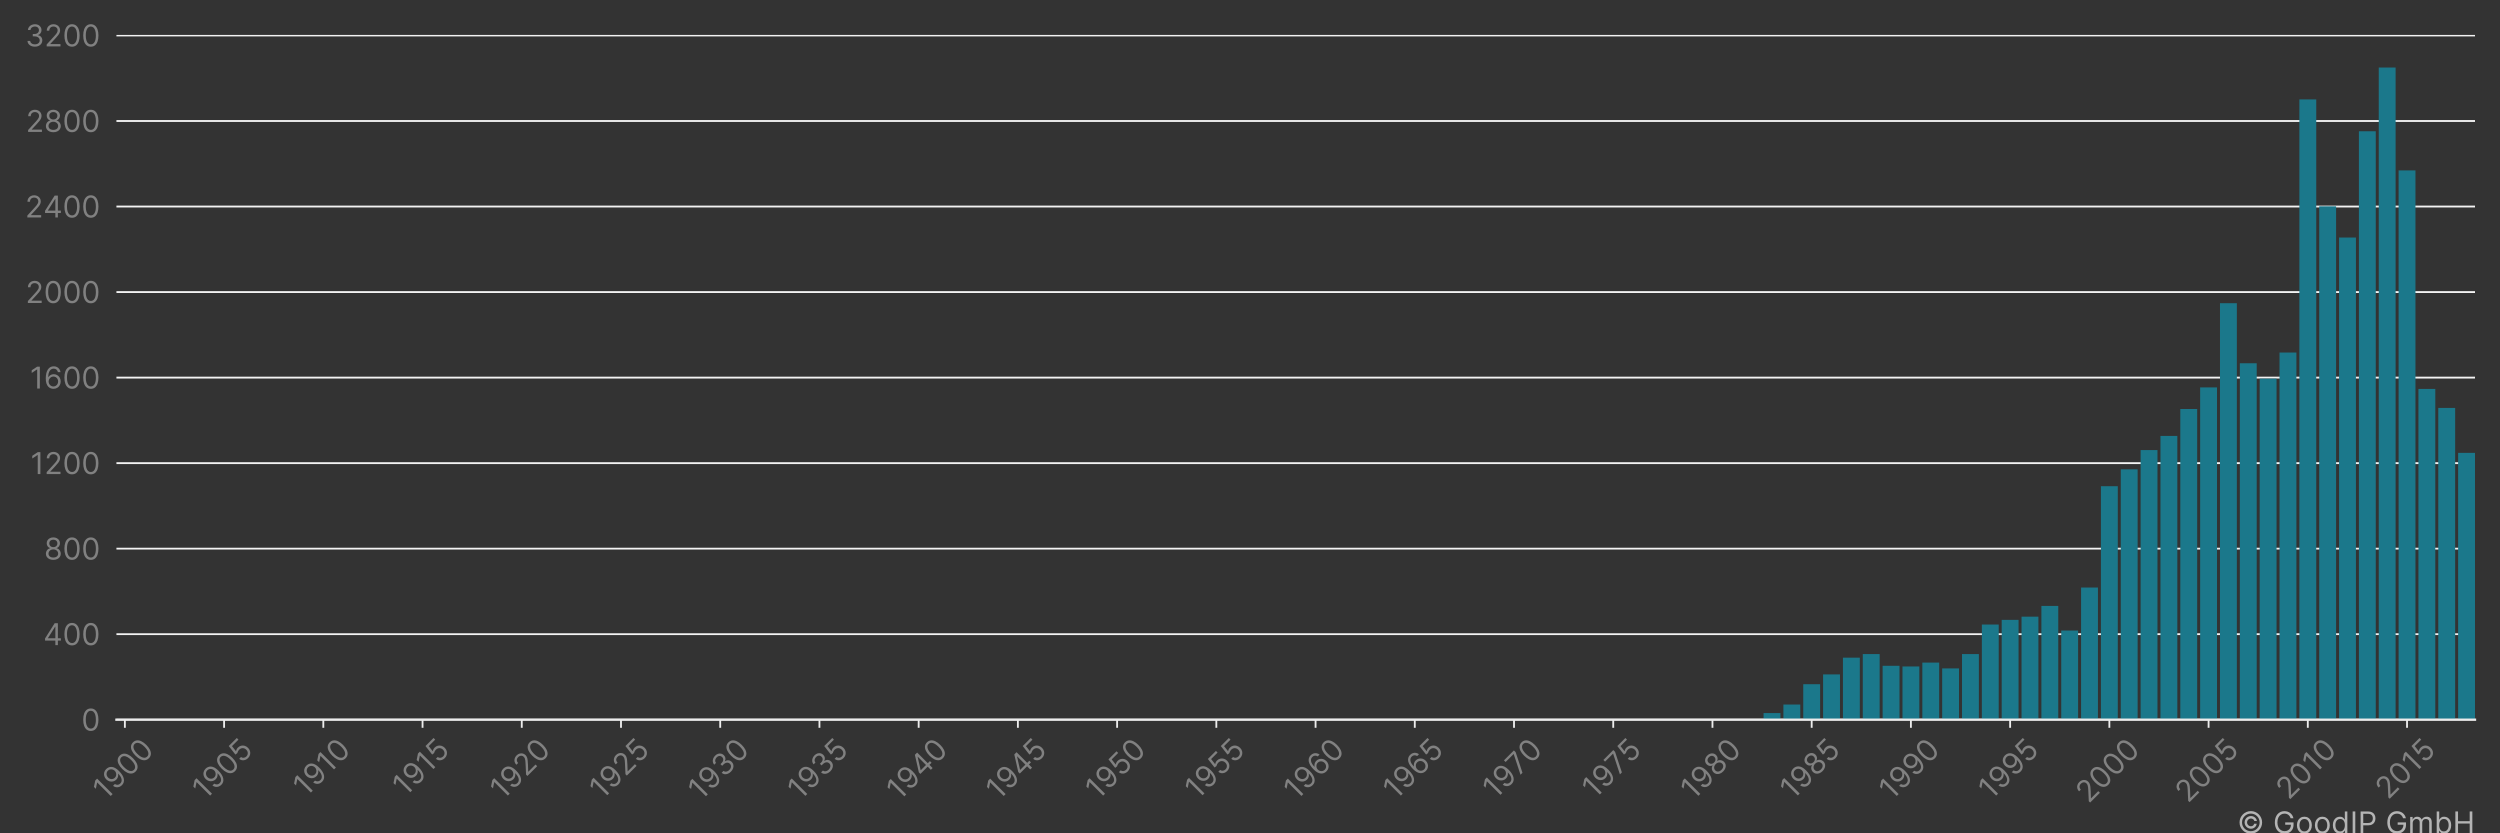 <?xml version="1.0" encoding="utf-8" standalone="no"?>
<!DOCTYPE svg PUBLIC "-//W3C//DTD SVG 1.1//EN"
  "http://www.w3.org/Graphics/SVG/1.1/DTD/svg11.dtd">
<!-- Created with matplotlib (https://matplotlib.org/) -->
<svg height="360pt" version="1.1" viewBox="0 0 1080 360" width="1080pt" xmlns="http://www.w3.org/2000/svg" xmlns:xlink="http://www.w3.org/1999/xlink">
 <rect x="0" y="0" width="1080" height="360" fill="#333333" stroke="none"/>
 <title>SEMICONDUCTOR ENERGY LAB patent filings</title>
 <defs>
  <style type="text/css">*{stroke-linecap:butt;stroke-linejoin:round;}</style>
 </defs>
 <g id="figure_1">
  <g id="patch_1">
   <path d="M 0 360 
L 1080 360 
L 1080 0 
L 0 0 
z
" style="fill:none;"/>
  </g>
  <g id="axes_1">
   <g id="patch_2">
    <path d="M 50.3 310.911 
L 1069.2 310.911 
L 1069.2 15.088 
L 50.3 15.088 
z
" style="fill:none;"/>
   </g>
   <g id="matplotlib.axis_1">
    <g id="xtick_1">
     <g id="line2d_1">
      <defs>
       <path d="M 0 0 
L 0 3.5 
" id="mb2741f2a00" style="stroke:#ececec;stroke-width:0.8;"/>
      </defs>
      <g>
       <use style="fill:#ececec;stroke:#ececec;stroke-width:0.8;" x="53.944" xlink:href="#mb2741f2a00" y="310.911"/>
      </g>
     </g>
     <g id="text_1">
      <!-- 1900 -->
      <g style="fill:#818181;" transform="translate(45.6 346.09)rotate(-45)scale(0.13 -0.13)">
       <defs>
        <path d="M 33.094 72.734 
L 33.094 0 
L 24.297 0 
L 24.297 63.5 
L 23.859 63.5 
L 6.109 51.703 
L 6.109 60.656 
L 24.297 72.734 
z
" id="Inter-Regular-49"/>
        <path d="M 30.688 73.859 
Q 35.156 73.828 39.625 72.156 
Q 44.109 70.484 47.797 66.609 
Q 51.5 62.75 53.734 56.094 
Q 55.969 49.438 55.969 39.344 
Q 55.969 29.656 54.141 22.141 
Q 52.312 14.625 48.875 9.469 
Q 45.453 4.328 40.562 1.656 
Q 35.688 -1 29.547 -1 
Q 23.438 -1 18.656 1.438 
Q 13.891 3.875 10.844 8.219 
Q 7.812 12.578 6.969 18.328 
L 15.625 18.328 
Q 16.797 13.312 20.297 10.062 
Q 23.797 6.812 29.547 6.812 
Q 37.969 6.812 42.844 14.156 
Q 47.734 21.516 47.734 34.938 
L 47.156 34.938 
Q 45.172 31.953 42.438 29.781 
Q 39.703 27.625 36.359 26.453 
Q 33.031 25.281 29.266 25.281 
Q 23.016 25.281 17.812 28.391 
Q 12.609 31.5 9.5 36.953 
Q 6.391 42.406 6.391 49.438 
Q 6.391 56.172 9.391 61.75 
Q 12.391 67.328 17.844 70.625 
Q 23.297 73.938 30.688 73.859 
z
M 30.688 66.047 
Q 26.203 66.047 22.641 63.812 
Q 19.078 61.578 17 57.812 
Q 14.922 54.047 14.922 49.438 
Q 14.922 44.891 16.922 41.172 
Q 18.922 37.469 22.422 35.281 
Q 25.922 33.094 30.406 33.094 
Q 33.766 33.094 36.672 34.422 
Q 39.594 35.766 41.781 38.078 
Q 43.969 40.406 45.203 43.375 
Q 46.453 46.344 46.453 49.578 
Q 46.453 53.906 44.406 57.672 
Q 42.359 61.438 38.797 63.734 
Q 35.234 66.047 30.688 66.047 
z
" id="Inter-Regular-57"/>
        <path d="M 31.25 -1 
Q 23.219 -1 17.578 3.391 
Q 11.938 7.781 8.953 16.141 
Q 5.969 24.5 5.969 36.359 
Q 5.969 48.156 8.969 56.516 
Q 11.969 64.875 17.625 69.297 
Q 23.297 73.719 31.25 73.719 
Q 39.203 73.719 44.859 69.297 
Q 50.531 64.875 53.531 56.516 
Q 56.531 48.156 56.531 36.359 
Q 56.531 24.5 53.547 16.141 
Q 50.562 7.781 44.922 3.391 
Q 39.281 -1 31.25 -1 
z
M 31.25 6.812 
Q 39.203 6.812 43.609 14.484 
Q 48.016 22.156 48.016 36.359 
Q 48.016 45.812 46 52.453 
Q 44 59.094 40.25 62.562 
Q 36.5 66.047 31.25 66.047 
Q 23.375 66.047 18.922 58.281 
Q 14.484 50.531 14.484 36.359 
Q 14.484 26.922 16.469 20.312 
Q 18.469 13.703 22.203 10.25 
Q 25.953 6.812 31.25 6.812 
z
" id="Inter-Regular-48"/>
       </defs>
       <use xlink:href="#Inter-Regular-49"/>
       <use x="46.449" xlink:href="#Inter-Regular-57"/>
       <use x="108.807" xlink:href="#Inter-Regular-48"/>
       <use x="171.307" xlink:href="#Inter-Regular-48"/>
      </g>
     </g>
    </g>
    <g id="xtick_2">
     <g id="line2d_2">
      <g>
       <use style="fill:#ececec;stroke:#ececec;stroke-width:0.8;" x="96.808" xlink:href="#mb2741f2a00" y="310.911"/>
      </g>
     </g>
     <g id="text_2">
      <!-- 1905 -->
      <g style="fill:#818181;" transform="translate(88.543 345.933)rotate(-45)scale(0.13 -0.13)">
       <defs>
        <path d="M 30.25 -1 
Q 24 -1 19 1.484 
Q 14 3.984 10.969 8.312 
Q 7.953 12.641 7.672 18.188 
L 16.188 18.188 
Q 16.688 13.25 20.688 10.031 
Q 24.688 6.812 30.25 6.812 
Q 34.734 6.812 38.234 8.906 
Q 41.734 11.016 43.734 14.688 
Q 45.734 18.359 45.734 23.016 
Q 45.734 27.766 43.656 31.516 
Q 41.578 35.266 37.953 37.422 
Q 34.344 39.594 29.688 39.625 
Q 26.344 39.672 22.828 38.625 
Q 19.312 37.578 17.047 35.938 
L 8.812 36.938 
L 13.219 72.734 
L 51 72.734 
L 51 64.922 
L 20.594 64.922 
L 18.047 43.469 
L 18.469 43.469 
Q 20.703 45.234 24.078 46.406 
Q 27.453 47.578 31.109 47.578 
Q 37.781 47.578 43.016 44.406 
Q 48.266 41.234 51.266 35.719 
Q 54.266 30.219 54.266 23.156 
Q 54.266 16.188 51.156 10.734 
Q 48.047 5.297 42.609 2.141 
Q 37.188 -1 30.25 -1 
z
" id="Inter-Regular-53"/>
       </defs>
       <use xlink:href="#Inter-Regular-49"/>
       <use x="46.449" xlink:href="#Inter-Regular-57"/>
       <use x="108.807" xlink:href="#Inter-Regular-48"/>
       <use x="171.307" xlink:href="#Inter-Regular-53"/>
      </g>
     </g>
    </g>
    <g id="xtick_3">
     <g id="line2d_3">
      <g>
       <use style="fill:#ececec;stroke:#ececec;stroke-width:0.8;" x="139.673" xlink:href="#mb2741f2a00" y="310.911"/>
      </g>
     </g>
     <g id="text_3">
      <!-- 1910 -->
      <g style="fill:#818181;" transform="translate(132.067 344.614)rotate(-45)scale(0.13 -0.13)">
       <use xlink:href="#Inter-Regular-49"/>
       <use x="46.449" xlink:href="#Inter-Regular-57"/>
       <use x="108.807" xlink:href="#Inter-Regular-49"/>
       <use x="155.256" xlink:href="#Inter-Regular-48"/>
      </g>
     </g>
    </g>
    <g id="xtick_4">
     <g id="line2d_4">
      <g>
       <use style="fill:#ececec;stroke:#ececec;stroke-width:0.8;" x="182.538" xlink:href="#mb2741f2a00" y="310.911"/>
      </g>
     </g>
     <g id="text_4">
      <!-- 1915 -->
      <g style="fill:#818181;" transform="translate(175.011 344.458)rotate(-45)scale(0.13 -0.13)">
       <use xlink:href="#Inter-Regular-49"/>
       <use x="46.449" xlink:href="#Inter-Regular-57"/>
       <use x="108.807" xlink:href="#Inter-Regular-49"/>
       <use x="155.256" xlink:href="#Inter-Regular-53"/>
      </g>
     </g>
    </g>
    <g id="xtick_5">
     <g id="line2d_5">
      <g>
       <use style="fill:#ececec;stroke:#ececec;stroke-width:0.8;" x="225.403" xlink:href="#mb2741f2a00" y="310.911"/>
      </g>
     </g>
     <g id="text_5">
      <!-- 1920 -->
      <g style="fill:#818181;" transform="translate(217.151 345.907)rotate(-45)scale(0.13 -0.13)">
       <defs>
        <path d="M 7.531 0 
L 7.531 6.391 
L 31.531 32.672 
Q 35.766 37.281 38.5 40.703 
Q 41.234 44.141 42.562 47.172 
Q 43.891 50.219 43.891 53.547 
Q 43.891 57.391 42.062 60.188 
Q 40.234 63 37.078 64.516 
Q 33.922 66.047 29.969 66.047 
Q 25.781 66.047 22.672 64.328 
Q 19.562 62.609 17.875 59.516 
Q 16.188 56.422 16.188 52.266 
L 7.812 52.266 
Q 7.812 58.672 10.75 63.5 
Q 13.703 68.328 18.797 71.016 
Q 23.906 73.719 30.25 73.719 
Q 36.656 73.719 41.578 71.016 
Q 46.516 68.328 49.312 63.734 
Q 52.125 59.156 52.125 53.547 
Q 52.125 49.531 50.688 45.719 
Q 49.25 41.906 45.719 37.234 
Q 42.188 32.562 35.938 25.859 
L 19.609 8.375 
L 19.609 7.812 
L 53.406 7.812 
L 53.406 0 
z
" id="Inter-Regular-50"/>
       </defs>
       <use xlink:href="#Inter-Regular-49"/>
       <use x="46.449" xlink:href="#Inter-Regular-57"/>
       <use x="108.807" xlink:href="#Inter-Regular-50"/>
       <use x="169.318" xlink:href="#Inter-Regular-48"/>
      </g>
     </g>
    </g>
    <g id="xtick_6">
     <g id="line2d_6">
      <g>
       <use style="fill:#ececec;stroke:#ececec;stroke-width:0.8;" x="268.268" xlink:href="#mb2741f2a00" y="310.911"/>
      </g>
     </g>
     <g id="text_6">
      <!-- 1925 -->
      <g style="fill:#818181;" transform="translate(260.094 345.751)rotate(-45)scale(0.13 -0.13)">
       <use xlink:href="#Inter-Regular-49"/>
       <use x="46.449" xlink:href="#Inter-Regular-57"/>
       <use x="108.807" xlink:href="#Inter-Regular-50"/>
       <use x="169.318" xlink:href="#Inter-Regular-53"/>
      </g>
     </g>
    </g>
    <g id="xtick_7">
     <g id="line2d_7">
      <g>
       <use style="fill:#ececec;stroke:#ececec;stroke-width:0.8;" x="311.133" xlink:href="#mb2741f2a00" y="310.911"/>
      </g>
     </g>
     <g id="text_7">
      <!-- 1930 -->
      <g style="fill:#818181;" transform="translate(302.737 346.194)rotate(-45)scale(0.13 -0.13)">
       <defs>
        <path d="M 32.109 -1 
Q 25.078 -1 19.578 1.406 
Q 14.094 3.828 10.875 8.141 
Q 7.672 12.469 7.391 18.188 
L 16.344 18.188 
Q 16.625 14.672 18.75 12.125 
Q 20.875 9.594 24.312 8.203 
Q 27.766 6.812 31.969 6.812 
Q 36.656 6.812 40.266 8.438 
Q 43.891 10.078 45.953 12.984 
Q 48.016 15.906 48.016 19.75 
Q 48.016 23.75 46.016 26.828 
Q 44.031 29.906 40.188 31.641 
Q 36.359 33.375 30.828 33.375 
L 25 33.375 
L 25 41.188 
L 30.828 41.188 
Q 35.156 41.188 38.438 42.75 
Q 41.734 44.312 43.594 47.156 
Q 45.453 50 45.453 53.828 
Q 45.453 57.531 43.812 60.266 
Q 42.188 63 39.219 64.516 
Q 36.266 66.047 32.25 66.047 
Q 28.484 66.047 25.156 64.672 
Q 21.844 63.312 19.75 60.734 
Q 17.656 58.172 17.469 54.547 
L 8.953 54.547 
Q 9.156 60.266 12.391 64.578 
Q 15.625 68.891 20.859 71.297 
Q 26.109 73.719 32.391 73.719 
Q 39.141 73.719 43.969 71 
Q 48.797 68.281 51.391 63.844 
Q 53.984 59.406 53.984 54.266 
Q 53.984 48.125 50.766 43.781 
Q 47.547 39.453 42.047 37.781 
L 42.047 37.219 
Q 48.938 36.078 52.797 31.375 
Q 56.672 26.672 56.672 19.75 
Q 56.672 13.812 53.453 9.109 
Q 50.25 4.406 44.703 1.703 
Q 39.172 -1 32.109 -1 
z
" id="Inter-Regular-51"/>
       </defs>
       <use xlink:href="#Inter-Regular-49"/>
       <use x="46.449" xlink:href="#Inter-Regular-57"/>
       <use x="108.807" xlink:href="#Inter-Regular-51"/>
       <use x="172.443" xlink:href="#Inter-Regular-48"/>
      </g>
     </g>
    </g>
    <g id="xtick_8">
     <g id="line2d_8">
      <g>
       <use style="fill:#ececec;stroke:#ececec;stroke-width:0.8;" x="353.998" xlink:href="#mb2741f2a00" y="310.911"/>
      </g>
     </g>
     <g id="text_8">
      <!-- 1935 -->
      <g style="fill:#818181;" transform="translate(345.681 346.038)rotate(-45)scale(0.13 -0.13)">
       <use xlink:href="#Inter-Regular-49"/>
       <use x="46.449" xlink:href="#Inter-Regular-57"/>
       <use x="108.807" xlink:href="#Inter-Regular-51"/>
       <use x="172.443" xlink:href="#Inter-Regular-53"/>
      </g>
     </g>
    </g>
    <g id="xtick_9">
     <g id="line2d_9">
      <g>
       <use style="fill:#ececec;stroke:#ececec;stroke-width:0.8;" x="396.863" xlink:href="#mb2741f2a00" y="310.911"/>
      </g>
     </g>
     <g id="text_9">
      <!-- 1940 -->
      <g style="fill:#818181;" transform="translate(388.441 346.246)rotate(-45)scale(0.13 -0.13)">
       <defs>
        <path d="M 5.828 14.922 
L 5.828 22.156 
L 37.781 72.734 
L 43.047 72.734 
L 43.047 61.5 
L 39.484 61.5 
L 15.344 23.297 
L 15.344 22.734 
L 58.375 22.734 
L 58.375 14.922 
z
M 40.062 0 
L 40.062 17.109 
L 40.062 20.484 
L 40.062 72.734 
L 48.438 72.734 
L 48.438 0 
z
" id="Inter-Regular-52"/>
       </defs>
       <use xlink:href="#Inter-Regular-49"/>
       <use x="46.449" xlink:href="#Inter-Regular-57"/>
       <use x="108.807" xlink:href="#Inter-Regular-52"/>
       <use x="173.011" xlink:href="#Inter-Regular-48"/>
      </g>
     </g>
    </g>
    <g id="xtick_10">
     <g id="line2d_10">
      <g>
       <use style="fill:#ececec;stroke:#ececec;stroke-width:0.8;" x="439.728" xlink:href="#mb2741f2a00" y="310.911"/>
      </g>
     </g>
     <g id="text_10">
      <!-- 1945 -->
      <g style="fill:#818181;" transform="translate(431.385 346.09)rotate(-45)scale(0.13 -0.13)">
       <use xlink:href="#Inter-Regular-49"/>
       <use x="46.449" xlink:href="#Inter-Regular-57"/>
       <use x="108.807" xlink:href="#Inter-Regular-52"/>
       <use x="173.011" xlink:href="#Inter-Regular-53"/>
      </g>
     </g>
    </g>
    <g id="xtick_11">
     <g id="line2d_11">
      <g>
       <use style="fill:#ececec;stroke:#ececec;stroke-width:0.8;" x="482.593" xlink:href="#mb2741f2a00" y="310.911"/>
      </g>
     </g>
     <g id="text_11">
      <!-- 1950 -->
      <g style="fill:#818181;" transform="translate(474.328 345.933)rotate(-45)scale(0.13 -0.13)">
       <use xlink:href="#Inter-Regular-49"/>
       <use x="46.449" xlink:href="#Inter-Regular-57"/>
       <use x="108.807" xlink:href="#Inter-Regular-53"/>
       <use x="169.602" xlink:href="#Inter-Regular-48"/>
      </g>
     </g>
    </g>
    <g id="xtick_12">
     <g id="line2d_12">
      <g>
       <use style="fill:#ececec;stroke:#ececec;stroke-width:0.8;" x="525.458" xlink:href="#mb2741f2a00" y="310.911"/>
      </g>
     </g>
     <g id="text_12">
      <!-- 1955 -->
      <g style="fill:#818181;" transform="translate(517.271 345.776)rotate(-45)scale(0.13 -0.13)">
       <use xlink:href="#Inter-Regular-49"/>
       <use x="46.449" xlink:href="#Inter-Regular-57"/>
       <use x="108.807" xlink:href="#Inter-Regular-53"/>
       <use x="169.602" xlink:href="#Inter-Regular-53"/>
      </g>
     </g>
    </g>
    <g id="xtick_13">
     <g id="line2d_13">
      <g>
       <use style="fill:#ececec;stroke:#ececec;stroke-width:0.8;" x="568.323" xlink:href="#mb2741f2a00" y="310.911"/>
      </g>
     </g>
     <g id="text_13">
      <!-- 1960 -->
      <g style="fill:#818181;" transform="translate(559.986 346.077)rotate(-45)scale(0.13 -0.13)">
       <defs>
        <path d="M 31.672 -1 
Q 27.203 -0.922 22.719 0.703 
Q 18.25 2.344 14.562 6.234 
Q 10.875 10.125 8.625 16.781 
Q 6.391 23.438 6.391 33.516 
Q 6.391 43.219 8.203 50.719 
Q 10.016 58.234 13.453 63.375 
Q 16.906 68.531 21.781 71.188 
Q 26.672 73.859 32.812 73.859 
Q 38.922 73.859 43.688 71.406 
Q 48.469 68.969 51.484 64.609 
Q 54.516 60.266 55.406 54.547 
L 46.734 54.547 
Q 45.531 59.547 42.047 62.797 
Q 38.562 66.047 32.812 66.047 
Q 24.359 66.047 19.516 58.672 
Q 14.672 51.312 14.625 37.922 
L 15.203 37.922 
Q 17.188 40.938 19.938 43.078 
Q 22.688 45.234 26.031 46.406 
Q 29.375 47.578 33.094 47.578 
Q 39.344 47.578 44.531 44.469 
Q 49.719 41.375 52.844 35.922 
Q 55.969 30.469 55.969 23.438 
Q 55.969 16.688 52.953 11.094 
Q 49.938 5.5 44.484 2.219 
Q 39.031 -1.062 31.672 -1 
z
M 31.672 6.812 
Q 36.156 6.812 39.719 9.047 
Q 43.297 11.297 45.359 15.062 
Q 47.438 18.828 47.438 23.438 
Q 47.438 27.953 45.438 31.656 
Q 43.438 35.375 39.938 37.562 
Q 36.438 39.766 31.969 39.766 
Q 28.594 39.766 25.672 38.438 
Q 22.766 37.109 20.578 34.797 
Q 18.391 32.5 17.141 29.531 
Q 15.906 26.562 15.906 23.297 
Q 15.906 18.969 17.953 15.203 
Q 20 11.438 23.562 9.125 
Q 27.125 6.812 31.672 6.812 
z
" id="Inter-Regular-54"/>
       </defs>
       <use xlink:href="#Inter-Regular-49"/>
       <use x="46.449" xlink:href="#Inter-Regular-57"/>
       <use x="108.807" xlink:href="#Inter-Regular-54"/>
       <use x="171.165" xlink:href="#Inter-Regular-48"/>
      </g>
     </g>
    </g>
    <g id="xtick_14">
     <g id="line2d_14">
      <g>
       <use style="fill:#ececec;stroke:#ececec;stroke-width:0.8;" x="611.188" xlink:href="#mb2741f2a00" y="310.911"/>
      </g>
     </g>
     <g id="text_14">
      <!-- 1965 -->
      <g style="fill:#818181;" transform="translate(602.929 345.92)rotate(-45)scale(0.13 -0.13)">
       <use xlink:href="#Inter-Regular-49"/>
       <use x="46.449" xlink:href="#Inter-Regular-57"/>
       <use x="108.807" xlink:href="#Inter-Regular-54"/>
       <use x="171.165" xlink:href="#Inter-Regular-53"/>
      </g>
     </g>
    </g>
    <g id="xtick_15">
     <g id="line2d_15">
      <g>
       <use style="fill:#ececec;stroke:#ececec;stroke-width:0.8;" x="654.053" xlink:href="#mb2741f2a00" y="310.911"/>
      </g>
     </g>
     <g id="text_15">
      <!-- 1970 -->
      <g style="fill:#818181;" transform="translate(645.957 345.594)rotate(-45)scale(0.13 -0.13)">
       <defs>
        <path d="M 9.797 0 
L 42.328 64.344 
L 42.328 64.922 
L 4.828 64.922 
L 4.828 72.734 
L 51.422 72.734 
L 51.422 64.484 
L 19.031 0 
z
" id="Inter-Regular-55"/>
       </defs>
       <use xlink:href="#Inter-Regular-49"/>
       <use x="46.449" xlink:href="#Inter-Regular-57"/>
       <use x="108.807" xlink:href="#Inter-Regular-55"/>
       <use x="165.909" xlink:href="#Inter-Regular-48"/>
      </g>
     </g>
    </g>
    <g id="xtick_16">
     <g id="line2d_16">
      <g>
       <use style="fill:#ececec;stroke:#ececec;stroke-width:0.8;" x="696.918" xlink:href="#mb2741f2a00" y="310.911"/>
      </g>
     </g>
     <g id="text_16">
      <!-- 1975 -->
      <g style="fill:#818181;" transform="translate(688.9 345.437)rotate(-45)scale(0.13 -0.13)">
       <use xlink:href="#Inter-Regular-49"/>
       <use x="46.449" xlink:href="#Inter-Regular-57"/>
       <use x="108.807" xlink:href="#Inter-Regular-55"/>
       <use x="165.909" xlink:href="#Inter-Regular-53"/>
      </g>
     </g>
    </g>
    <g id="xtick_17">
     <g id="line2d_17">
      <g>
       <use style="fill:#ececec;stroke:#ececec;stroke-width:0.8;" x="739.783" xlink:href="#mb2741f2a00" y="310.911"/>
      </g>
     </g>
     <g id="text_17">
      <!-- 1980 -->
      <g style="fill:#818181;" transform="translate(731.478 346.012)rotate(-45)scale(0.13 -0.13)">
       <defs>
        <path d="M 30.828 -1 
Q 23.516 -1 17.922 1.609 
Q 12.328 4.219 9.203 8.812 
Q 6.078 13.422 6.109 19.312 
Q 6.078 23.938 7.922 27.859 
Q 9.766 31.781 12.969 34.422 
Q 16.188 37.078 20.172 37.781 
L 20.172 38.203 
Q 14.953 39.562 11.859 44.078 
Q 8.766 48.609 8.812 54.406 
Q 8.766 59.938 11.609 64.297 
Q 14.453 68.672 19.438 71.188 
Q 24.438 73.719 30.828 73.719 
Q 37.141 73.719 42.109 71.188 
Q 47.094 68.672 49.953 64.297 
Q 52.812 59.938 52.844 54.406 
Q 52.812 48.609 49.703 44.078 
Q 46.594 39.562 41.484 38.203 
L 41.484 37.781 
Q 45.422 37.078 48.578 34.422 
Q 51.734 31.781 53.609 27.859 
Q 55.5 23.938 55.547 19.312 
Q 55.5 13.422 52.359 8.812 
Q 49.219 4.219 43.656 1.609 
Q 38.109 -1 30.828 -1 
z
M 30.828 6.812 
Q 35.766 6.812 39.344 8.406 
Q 42.938 10.016 44.891 12.922 
Q 46.844 15.844 46.875 19.75 
Q 46.844 23.859 44.75 27.016 
Q 42.656 30.188 39.047 32 
Q 35.438 33.812 30.828 33.812 
Q 26.172 33.812 22.531 32 
Q 18.891 30.188 16.812 27.016 
Q 14.734 23.859 14.781 19.75 
Q 14.734 15.844 16.672 12.922 
Q 18.609 10.016 22.234 8.406 
Q 25.859 6.812 30.828 6.812 
z
M 30.828 41.328 
Q 34.734 41.328 37.766 42.891 
Q 40.797 44.453 42.531 47.266 
Q 44.281 50.078 44.312 53.828 
Q 44.281 57.531 42.578 60.281 
Q 40.875 63.031 37.859 64.531 
Q 34.844 66.047 30.828 66.047 
Q 26.734 66.047 23.688 64.531 
Q 20.641 63.031 18.969 60.281 
Q 17.297 57.531 17.328 53.828 
Q 17.297 50.078 19.016 47.266 
Q 20.734 44.453 23.781 42.891 
Q 26.844 41.328 30.828 41.328 
z
" id="Inter-Regular-56"/>
       </defs>
       <use xlink:href="#Inter-Regular-49"/>
       <use x="46.449" xlink:href="#Inter-Regular-57"/>
       <use x="108.807" xlink:href="#Inter-Regular-56"/>
       <use x="170.455" xlink:href="#Inter-Regular-48"/>
      </g>
     </g>
    </g>
    <g id="xtick_18">
     <g id="line2d_18">
      <g>
       <use style="fill:#ececec;stroke:#ececec;stroke-width:0.8;" x="782.648" xlink:href="#mb2741f2a00" y="310.911"/>
      </g>
     </g>
     <g id="text_18">
      <!-- 1985 -->
      <g style="fill:#818181;" transform="translate(774.421 345.855)rotate(-45)scale(0.13 -0.13)">
       <use xlink:href="#Inter-Regular-49"/>
       <use x="46.449" xlink:href="#Inter-Regular-57"/>
       <use x="108.807" xlink:href="#Inter-Regular-56"/>
       <use x="170.455" xlink:href="#Inter-Regular-53"/>
      </g>
     </g>
    </g>
    <g id="xtick_19">
     <g id="line2d_19">
      <g>
       <use style="fill:#ececec;stroke:#ececec;stroke-width:0.8;" x="825.513" xlink:href="#mb2741f2a00" y="310.911"/>
      </g>
     </g>
     <g id="text_19">
      <!-- 1990 -->
      <g style="fill:#818181;" transform="translate(817.176 346.077)rotate(-45)scale(0.13 -0.13)">
       <use xlink:href="#Inter-Regular-49"/>
       <use x="46.449" xlink:href="#Inter-Regular-57"/>
       <use x="108.807" xlink:href="#Inter-Regular-57"/>
       <use x="171.165" xlink:href="#Inter-Regular-48"/>
      </g>
     </g>
    </g>
    <g id="xtick_20">
     <g id="line2d_20">
      <g>
       <use style="fill:#ececec;stroke:#ececec;stroke-width:0.8;" x="868.378" xlink:href="#mb2741f2a00" y="310.911"/>
      </g>
     </g>
     <g id="text_20">
      <!-- 1995 -->
      <g style="fill:#818181;" transform="translate(860.119 345.92)rotate(-45)scale(0.13 -0.13)">
       <use xlink:href="#Inter-Regular-49"/>
       <use x="46.449" xlink:href="#Inter-Regular-57"/>
       <use x="108.807" xlink:href="#Inter-Regular-57"/>
       <use x="171.165" xlink:href="#Inter-Regular-53"/>
      </g>
     </g>
    </g>
    <g id="xtick_21">
     <g id="line2d_21">
      <g>
       <use style="fill:#ececec;stroke:#ececec;stroke-width:0.8;" x="911.243" xlink:href="#mb2741f2a00" y="310.911"/>
      </g>
     </g>
     <g id="text_21">
      <!-- 2000 -->
      <g style="fill:#818181;" transform="translate(902.246 347.395)rotate(-45)scale(0.13 -0.13)">
       <use xlink:href="#Inter-Regular-50"/>
       <use x="60.511" xlink:href="#Inter-Regular-48"/>
       <use x="123.011" xlink:href="#Inter-Regular-48"/>
       <use x="185.511" xlink:href="#Inter-Regular-48"/>
      </g>
     </g>
    </g>
    <g id="xtick_22">
     <g id="line2d_22">
      <g>
       <use style="fill:#ececec;stroke:#ececec;stroke-width:0.8;" x="954.108" xlink:href="#mb2741f2a00" y="310.911"/>
      </g>
     </g>
     <g id="text_22">
      <!-- 2005 -->
      <g style="fill:#818181;" transform="translate(945.19 347.239)rotate(-45)scale(0.13 -0.13)">
       <use xlink:href="#Inter-Regular-50"/>
       <use x="60.511" xlink:href="#Inter-Regular-48"/>
       <use x="123.011" xlink:href="#Inter-Regular-48"/>
       <use x="185.511" xlink:href="#Inter-Regular-53"/>
      </g>
     </g>
    </g>
    <g id="xtick_23">
     <g id="line2d_23">
      <g>
       <use style="fill:#ececec;stroke:#ececec;stroke-width:0.8;" x="996.973" xlink:href="#mb2741f2a00" y="310.911"/>
      </g>
     </g>
     <g id="text_23">
      <!-- 2010 -->
      <g style="fill:#818181;" transform="translate(988.714 345.92)rotate(-45)scale(0.13 -0.13)">
       <use xlink:href="#Inter-Regular-50"/>
       <use x="60.511" xlink:href="#Inter-Regular-48"/>
       <use x="123.011" xlink:href="#Inter-Regular-49"/>
       <use x="169.46" xlink:href="#Inter-Regular-48"/>
      </g>
     </g>
    </g>
    <g id="xtick_24">
     <g id="line2d_24">
      <g>
       <use style="fill:#ececec;stroke:#ececec;stroke-width:0.8;" x="1039.838" xlink:href="#mb2741f2a00" y="310.911"/>
      </g>
     </g>
     <g id="text_24">
      <!-- 2015 -->
      <g style="fill:#818181;" transform="translate(1031.657 345.763)rotate(-45)scale(0.13 -0.13)">
       <use xlink:href="#Inter-Regular-50"/>
       <use x="60.511" xlink:href="#Inter-Regular-48"/>
       <use x="123.011" xlink:href="#Inter-Regular-49"/>
       <use x="169.46" xlink:href="#Inter-Regular-53"/>
      </g>
     </g>
    </g>
   </g>
   <g id="matplotlib.axis_2">
    <g id="ytick_1">
     <g id="line2d_25">
      <path clip-path="url(#p6bcc28080b)" d="M 50.3 310.911 
L 1069.2 310.911 
" style="fill:none;stroke:#f3f3f3;stroke-linecap:square;stroke-width:0.8;"/>
     </g>
     <g id="text_25">
      <!-- 0 -->
      <g style="fill:#818181;" transform="translate(35.175 315.638)scale(0.13 -0.13)">
       <use xlink:href="#Inter-Regular-48"/>
      </g>
     </g>
    </g>
    <g id="ytick_2">
     <g id="line2d_26">
      <path clip-path="url(#p6bcc28080b)" d="M 50.3 273.962 
L 1069.2 273.962 
" style="fill:none;stroke:#f3f3f3;stroke-linecap:square;stroke-width:0.8;"/>
     </g>
     <g id="text_26">
      <!-- 400 -->
      <g style="fill:#818181;" transform="translate(18.704 278.689)scale(0.13 -0.13)">
       <use xlink:href="#Inter-Regular-52"/>
       <use x="64.205" xlink:href="#Inter-Regular-48"/>
       <use x="126.705" xlink:href="#Inter-Regular-48"/>
      </g>
     </g>
    </g>
    <g id="ytick_3">
     <g id="line2d_27">
      <path clip-path="url(#p6bcc28080b)" d="M 50.3 237.013 
L 1069.2 237.013 
" style="fill:none;stroke:#f3f3f3;stroke-linecap:square;stroke-width:0.8;"/>
     </g>
     <g id="text_27">
      <!-- 800 -->
      <g style="fill:#818181;" transform="translate(19.035 241.74)scale(0.13 -0.13)">
       <use xlink:href="#Inter-Regular-56"/>
       <use x="61.648" xlink:href="#Inter-Regular-48"/>
       <use x="124.148" xlink:href="#Inter-Regular-48"/>
      </g>
     </g>
    </g>
    <g id="ytick_4">
     <g id="line2d_28">
      <path clip-path="url(#p6bcc28080b)" d="M 50.3 200.064 
L 1069.2 200.064 
" style="fill:none;stroke:#f3f3f3;stroke-linecap:square;stroke-width:0.8;"/>
     </g>
     <g id="text_28">
      <!-- 1200 -->
      <g style="fill:#818181;" transform="translate(13.144 204.791)scale(0.13 -0.13)">
       <use xlink:href="#Inter-Regular-49"/>
       <use x="46.449" xlink:href="#Inter-Regular-50"/>
       <use x="106.96" xlink:href="#Inter-Regular-48"/>
       <use x="169.46" xlink:href="#Inter-Regular-48"/>
      </g>
     </g>
    </g>
    <g id="ytick_5">
     <g id="line2d_29">
      <path clip-path="url(#p6bcc28080b)" d="M 50.3 163.115 
L 1069.2 163.115 
" style="fill:none;stroke:#f3f3f3;stroke-linecap:square;stroke-width:0.8;"/>
     </g>
     <g id="text_29">
      <!-- 1600 -->
      <g style="fill:#818181;" transform="translate(12.904 167.842)scale(0.13 -0.13)">
       <use xlink:href="#Inter-Regular-49"/>
       <use x="46.449" xlink:href="#Inter-Regular-54"/>
       <use x="108.807" xlink:href="#Inter-Regular-48"/>
       <use x="171.307" xlink:href="#Inter-Regular-48"/>
      </g>
     </g>
    </g>
    <g id="ytick_6">
     <g id="line2d_30">
      <path clip-path="url(#p6bcc28080b)" d="M 50.3 126.166 
L 1069.2 126.166 
" style="fill:none;stroke:#f3f3f3;stroke-linecap:square;stroke-width:0.8;"/>
     </g>
     <g id="text_30">
      <!-- 2000 -->
      <g style="fill:#818181;" transform="translate(11.058 130.893)scale(0.13 -0.13)">
       <use xlink:href="#Inter-Regular-50"/>
       <use x="60.511" xlink:href="#Inter-Regular-48"/>
       <use x="123.011" xlink:href="#Inter-Regular-48"/>
       <use x="185.511" xlink:href="#Inter-Regular-48"/>
      </g>
     </g>
    </g>
    <g id="ytick_7">
     <g id="line2d_31">
      <path clip-path="url(#p6bcc28080b)" d="M 50.3 89.217 
L 1069.2 89.217 
" style="fill:none;stroke:#f3f3f3;stroke-linecap:square;stroke-width:0.8;"/>
     </g>
     <g id="text_31">
      <!-- 2400 -->
      <g style="fill:#818181;" transform="translate(10.837 93.944)scale(0.13 -0.13)">
       <use xlink:href="#Inter-Regular-50"/>
       <use x="60.511" xlink:href="#Inter-Regular-52"/>
       <use x="124.716" xlink:href="#Inter-Regular-48"/>
       <use x="187.216" xlink:href="#Inter-Regular-48"/>
      </g>
     </g>
    </g>
    <g id="ytick_8">
     <g id="line2d_32">
      <path clip-path="url(#p6bcc28080b)" d="M 50.3 52.268 
L 1069.2 52.268 
" style="fill:none;stroke:#f3f3f3;stroke-linecap:square;stroke-width:0.8;"/>
     </g>
     <g id="text_32">
      <!-- 2800 -->
      <g style="fill:#818181;" transform="translate(11.168 56.995)scale(0.13 -0.13)">
       <use xlink:href="#Inter-Regular-50"/>
       <use x="60.511" xlink:href="#Inter-Regular-56"/>
       <use x="122.159" xlink:href="#Inter-Regular-48"/>
       <use x="184.659" xlink:href="#Inter-Regular-48"/>
      </g>
     </g>
    </g>
    <g id="ytick_9">
     <g id="line2d_33">
      <path clip-path="url(#p6bcc28080b)" d="M 50.3 15.319 
L 1069.2 15.319 
" style="fill:none;stroke:#f3f3f3;stroke-linecap:square;stroke-width:0.8;"/>
     </g>
     <g id="text_33">
      <!-- 3200 -->
      <g style="fill:#818181;" transform="translate(10.91 20.046)scale(0.13 -0.13)">
       <use xlink:href="#Inter-Regular-51"/>
       <use x="63.636" xlink:href="#Inter-Regular-50"/>
       <use x="124.148" xlink:href="#Inter-Regular-48"/>
       <use x="186.648" xlink:href="#Inter-Regular-48"/>
      </g>
     </g>
    </g>
   </g>
   <g id="patch_3">
    <path clip-path="url(#p6bcc28080b)" d="M 50.3 310.911 
L 57.587 310.911 
L 57.587 310.911 
L 50.3 310.911 
z
" style="fill:#1b788b;"/>
   </g>
   <g id="patch_4">
    <path clip-path="url(#p6bcc28080b)" d="M 58.873 310.911 
L 66.16 310.911 
L 66.16 310.911 
L 58.873 310.911 
z
" style="fill:#1b788b;"/>
   </g>
   <g id="patch_5">
    <path clip-path="url(#p6bcc28080b)" d="M 67.446 310.911 
L 74.733 310.911 
L 74.733 310.911 
L 67.446 310.911 
z
" style="fill:#1b788b;"/>
   </g>
   <g id="patch_6">
    <path clip-path="url(#p6bcc28080b)" d="M 76.019 310.911 
L 83.306 310.911 
L 83.306 310.911 
L 76.019 310.911 
z
" style="fill:#1b788b;"/>
   </g>
   <g id="patch_7">
    <path clip-path="url(#p6bcc28080b)" d="M 84.592 310.911 
L 91.879 310.911 
L 91.879 310.911 
L 84.592 310.911 
z
" style="fill:#1b788b;"/>
   </g>
   <g id="patch_8">
    <path clip-path="url(#p6bcc28080b)" d="M 93.165 310.911 
L 100.452 310.911 
L 100.452 310.911 
L 93.165 310.911 
z
" style="fill:#1b788b;"/>
   </g>
   <g id="patch_9">
    <path clip-path="url(#p6bcc28080b)" d="M 101.738 310.911 
L 109.025 310.911 
L 109.025 310.911 
L 101.738 310.911 
z
" style="fill:#1b788b;"/>
   </g>
   <g id="patch_10">
    <path clip-path="url(#p6bcc28080b)" d="M 110.311 310.911 
L 117.598 310.911 
L 117.598 310.911 
L 110.311 310.911 
z
" style="fill:#1b788b;"/>
   </g>
   <g id="patch_11">
    <path clip-path="url(#p6bcc28080b)" d="M 118.884 310.911 
L 126.171 310.911 
L 126.171 310.911 
L 118.884 310.911 
z
" style="fill:#1b788b;"/>
   </g>
   <g id="patch_12">
    <path clip-path="url(#p6bcc28080b)" d="M 127.457 310.911 
L 134.744 310.911 
L 134.744 310.911 
L 127.457 310.911 
z
" style="fill:#1b788b;"/>
   </g>
   <g id="patch_13">
    <path clip-path="url(#p6bcc28080b)" d="M 136.03 310.911 
L 143.317 310.911 
L 143.317 310.911 
L 136.03 310.911 
z
" style="fill:#1b788b;"/>
   </g>
   <g id="patch_14">
    <path clip-path="url(#p6bcc28080b)" d="M 144.603 310.911 
L 151.89 310.911 
L 151.89 310.911 
L 144.603 310.911 
z
" style="fill:#1b788b;"/>
   </g>
   <g id="patch_15">
    <path clip-path="url(#p6bcc28080b)" d="M 153.176 310.911 
L 160.463 310.911 
L 160.463 310.911 
L 153.176 310.911 
z
" style="fill:#1b788b;"/>
   </g>
   <g id="patch_16">
    <path clip-path="url(#p6bcc28080b)" d="M 161.749 310.911 
L 169.036 310.911 
L 169.036 310.911 
L 161.749 310.911 
z
" style="fill:#1b788b;"/>
   </g>
   <g id="patch_17">
    <path clip-path="url(#p6bcc28080b)" d="M 170.322 310.911 
L 177.609 310.911 
L 177.609 310.911 
L 170.322 310.911 
z
" style="fill:#1b788b;"/>
   </g>
   <g id="patch_18">
    <path clip-path="url(#p6bcc28080b)" d="M 178.895 310.911 
L 186.182 310.911 
L 186.182 310.911 
L 178.895 310.911 
z
" style="fill:#1b788b;"/>
   </g>
   <g id="patch_19">
    <path clip-path="url(#p6bcc28080b)" d="M 187.468 310.911 
L 194.755 310.911 
L 194.755 310.911 
L 187.468 310.911 
z
" style="fill:#1b788b;"/>
   </g>
   <g id="patch_20">
    <path clip-path="url(#p6bcc28080b)" d="M 196.041 310.911 
L 203.328 310.911 
L 203.328 310.911 
L 196.041 310.911 
z
" style="fill:#1b788b;"/>
   </g>
   <g id="patch_21">
    <path clip-path="url(#p6bcc28080b)" d="M 204.614 310.911 
L 211.901 310.911 
L 211.901 310.911 
L 204.614 310.911 
z
" style="fill:#1b788b;"/>
   </g>
   <g id="patch_22">
    <path clip-path="url(#p6bcc28080b)" d="M 213.187 310.911 
L 220.474 310.911 
L 220.474 310.911 
L 213.187 310.911 
z
" style="fill:#1b788b;"/>
   </g>
   <g id="patch_23">
    <path clip-path="url(#p6bcc28080b)" d="M 221.76 310.911 
L 229.047 310.911 
L 229.047 310.911 
L 221.76 310.911 
z
" style="fill:#1b788b;"/>
   </g>
   <g id="patch_24">
    <path clip-path="url(#p6bcc28080b)" d="M 230.333 310.911 
L 237.62 310.911 
L 237.62 310.911 
L 230.333 310.911 
z
" style="fill:#1b788b;"/>
   </g>
   <g id="patch_25">
    <path clip-path="url(#p6bcc28080b)" d="M 238.906 310.911 
L 246.193 310.911 
L 246.193 310.911 
L 238.906 310.911 
z
" style="fill:#1b788b;"/>
   </g>
   <g id="patch_26">
    <path clip-path="url(#p6bcc28080b)" d="M 247.479 310.911 
L 254.766 310.911 
L 254.766 310.911 
L 247.479 310.911 
z
" style="fill:#1b788b;"/>
   </g>
   <g id="patch_27">
    <path clip-path="url(#p6bcc28080b)" d="M 256.052 310.911 
L 263.339 310.911 
L 263.339 310.911 
L 256.052 310.911 
z
" style="fill:#1b788b;"/>
   </g>
   <g id="patch_28">
    <path clip-path="url(#p6bcc28080b)" d="M 264.625 310.911 
L 271.912 310.911 
L 271.912 310.911 
L 264.625 310.911 
z
" style="fill:#1b788b;"/>
   </g>
   <g id="patch_29">
    <path clip-path="url(#p6bcc28080b)" d="M 273.198 310.911 
L 280.485 310.911 
L 280.485 310.911 
L 273.198 310.911 
z
" style="fill:#1b788b;"/>
   </g>
   <g id="patch_30">
    <path clip-path="url(#p6bcc28080b)" d="M 281.771 310.911 
L 289.058 310.911 
L 289.058 310.911 
L 281.771 310.911 
z
" style="fill:#1b788b;"/>
   </g>
   <g id="patch_31">
    <path clip-path="url(#p6bcc28080b)" d="M 290.344 310.911 
L 297.631 310.911 
L 297.631 310.911 
L 290.344 310.911 
z
" style="fill:#1b788b;"/>
   </g>
   <g id="patch_32">
    <path clip-path="url(#p6bcc28080b)" d="M 298.917 310.911 
L 306.204 310.911 
L 306.204 310.911 
L 298.917 310.911 
z
" style="fill:#1b788b;"/>
   </g>
   <g id="patch_33">
    <path clip-path="url(#p6bcc28080b)" d="M 307.49 310.911 
L 314.777 310.911 
L 314.777 310.911 
L 307.49 310.911 
z
" style="fill:#1b788b;"/>
   </g>
   <g id="patch_34">
    <path clip-path="url(#p6bcc28080b)" d="M 316.063 310.911 
L 323.35 310.911 
L 323.35 310.911 
L 316.063 310.911 
z
" style="fill:#1b788b;"/>
   </g>
   <g id="patch_35">
    <path clip-path="url(#p6bcc28080b)" d="M 324.636 310.911 
L 331.923 310.911 
L 331.923 310.911 
L 324.636 310.911 
z
" style="fill:#1b788b;"/>
   </g>
   <g id="patch_36">
    <path clip-path="url(#p6bcc28080b)" d="M 333.209 310.911 
L 340.496 310.911 
L 340.496 310.911 
L 333.209 310.911 
z
" style="fill:#1b788b;"/>
   </g>
   <g id="patch_37">
    <path clip-path="url(#p6bcc28080b)" d="M 341.782 310.911 
L 349.069 310.911 
L 349.069 310.911 
L 341.782 310.911 
z
" style="fill:#1b788b;"/>
   </g>
   <g id="patch_38">
    <path clip-path="url(#p6bcc28080b)" d="M 350.355 310.911 
L 357.642 310.911 
L 357.642 310.911 
L 350.355 310.911 
z
" style="fill:#1b788b;"/>
   </g>
   <g id="patch_39">
    <path clip-path="url(#p6bcc28080b)" d="M 358.928 310.911 
L 366.215 310.911 
L 366.215 310.911 
L 358.928 310.911 
z
" style="fill:#1b788b;"/>
   </g>
   <g id="patch_40">
    <path clip-path="url(#p6bcc28080b)" d="M 367.501 310.911 
L 374.788 310.911 
L 374.788 310.911 
L 367.501 310.911 
z
" style="fill:#1b788b;"/>
   </g>
   <g id="patch_41">
    <path clip-path="url(#p6bcc28080b)" d="M 376.074 310.911 
L 383.361 310.911 
L 383.361 310.911 
L 376.074 310.911 
z
" style="fill:#1b788b;"/>
   </g>
   <g id="patch_42">
    <path clip-path="url(#p6bcc28080b)" d="M 384.647 310.911 
L 391.934 310.911 
L 391.934 310.911 
L 384.647 310.911 
z
" style="fill:#1b788b;"/>
   </g>
   <g id="patch_43">
    <path clip-path="url(#p6bcc28080b)" d="M 393.22 310.911 
L 400.507 310.911 
L 400.507 310.911 
L 393.22 310.911 
z
" style="fill:#1b788b;"/>
   </g>
   <g id="patch_44">
    <path clip-path="url(#p6bcc28080b)" d="M 401.793 310.911 
L 409.08 310.911 
L 409.08 310.911 
L 401.793 310.911 
z
" style="fill:#1b788b;"/>
   </g>
   <g id="patch_45">
    <path clip-path="url(#p6bcc28080b)" d="M 410.366 310.911 
L 417.653 310.911 
L 417.653 310.911 
L 410.366 310.911 
z
" style="fill:#1b788b;"/>
   </g>
   <g id="patch_46">
    <path clip-path="url(#p6bcc28080b)" d="M 418.939 310.911 
L 426.226 310.911 
L 426.226 310.911 
L 418.939 310.911 
z
" style="fill:#1b788b;"/>
   </g>
   <g id="patch_47">
    <path clip-path="url(#p6bcc28080b)" d="M 427.512 310.911 
L 434.799 310.911 
L 434.799 310.911 
L 427.512 310.911 
z
" style="fill:#1b788b;"/>
   </g>
   <g id="patch_48">
    <path clip-path="url(#p6bcc28080b)" d="M 436.085 310.911 
L 443.372 310.911 
L 443.372 310.911 
L 436.085 310.911 
z
" style="fill:#1b788b;"/>
   </g>
   <g id="patch_49">
    <path clip-path="url(#p6bcc28080b)" d="M 444.658 310.911 
L 451.945 310.911 
L 451.945 310.911 
L 444.658 310.911 
z
" style="fill:#1b788b;"/>
   </g>
   <g id="patch_50">
    <path clip-path="url(#p6bcc28080b)" d="M 453.231 310.911 
L 460.518 310.911 
L 460.518 310.911 
L 453.231 310.911 
z
" style="fill:#1b788b;"/>
   </g>
   <g id="patch_51">
    <path clip-path="url(#p6bcc28080b)" d="M 461.804 310.911 
L 469.091 310.911 
L 469.091 310.911 
L 461.804 310.911 
z
" style="fill:#1b788b;"/>
   </g>
   <g id="patch_52">
    <path clip-path="url(#p6bcc28080b)" d="M 470.377 310.911 
L 477.664 310.911 
L 477.664 310.911 
L 470.377 310.911 
z
" style="fill:#1b788b;"/>
   </g>
   <g id="patch_53">
    <path clip-path="url(#p6bcc28080b)" d="M 478.95 310.911 
L 486.237 310.911 
L 486.237 310.911 
L 478.95 310.911 
z
" style="fill:#1b788b;"/>
   </g>
   <g id="patch_54">
    <path clip-path="url(#p6bcc28080b)" d="M 487.523 310.911 
L 494.81 310.911 
L 494.81 310.911 
L 487.523 310.911 
z
" style="fill:#1b788b;"/>
   </g>
   <g id="patch_55">
    <path clip-path="url(#p6bcc28080b)" d="M 496.096 310.911 
L 503.383 310.911 
L 503.383 310.911 
L 496.096 310.911 
z
" style="fill:#1b788b;"/>
   </g>
   <g id="patch_56">
    <path clip-path="url(#p6bcc28080b)" d="M 504.669 310.911 
L 511.956 310.911 
L 511.956 310.911 
L 504.669 310.911 
z
" style="fill:#1b788b;"/>
   </g>
   <g id="patch_57">
    <path clip-path="url(#p6bcc28080b)" d="M 513.242 310.911 
L 520.529 310.911 
L 520.529 310.911 
L 513.242 310.911 
z
" style="fill:#1b788b;"/>
   </g>
   <g id="patch_58">
    <path clip-path="url(#p6bcc28080b)" d="M 521.815 310.911 
L 529.102 310.911 
L 529.102 310.911 
L 521.815 310.911 
z
" style="fill:#1b788b;"/>
   </g>
   <g id="patch_59">
    <path clip-path="url(#p6bcc28080b)" d="M 530.388 310.911 
L 537.675 310.911 
L 537.675 310.911 
L 530.388 310.911 
z
" style="fill:#1b788b;"/>
   </g>
   <g id="patch_60">
    <path clip-path="url(#p6bcc28080b)" d="M 538.96 310.911 
L 546.248 310.911 
L 546.248 310.911 
L 538.96 310.911 
z
" style="fill:#1b788b;"/>
   </g>
   <g id="patch_61">
    <path clip-path="url(#p6bcc28080b)" d="M 547.533 310.911 
L 554.821 310.911 
L 554.821 310.911 
L 547.533 310.911 
z
" style="fill:#1b788b;"/>
   </g>
   <g id="patch_62">
    <path clip-path="url(#p6bcc28080b)" d="M 556.106 310.911 
L 563.394 310.911 
L 563.394 310.911 
L 556.106 310.911 
z
" style="fill:#1b788b;"/>
   </g>
   <g id="patch_63">
    <path clip-path="url(#p6bcc28080b)" d="M 564.679 310.911 
L 571.967 310.911 
L 571.967 310.911 
L 564.679 310.911 
z
" style="fill:#1b788b;"/>
   </g>
   <g id="patch_64">
    <path clip-path="url(#p6bcc28080b)" d="M 573.252 310.911 
L 580.54 310.911 
L 580.54 310.911 
L 573.252 310.911 
z
" style="fill:#1b788b;"/>
   </g>
   <g id="patch_65">
    <path clip-path="url(#p6bcc28080b)" d="M 581.825 310.911 
L 589.112 310.911 
L 589.112 310.911 
L 581.825 310.911 
z
" style="fill:#1b788b;"/>
   </g>
   <g id="patch_66">
    <path clip-path="url(#p6bcc28080b)" d="M 590.398 310.911 
L 597.685 310.911 
L 597.685 310.911 
L 590.398 310.911 
z
" style="fill:#1b788b;"/>
   </g>
   <g id="patch_67">
    <path clip-path="url(#p6bcc28080b)" d="M 598.971 310.911 
L 606.258 310.911 
L 606.258 310.911 
L 598.971 310.911 
z
" style="fill:#1b788b;"/>
   </g>
   <g id="patch_68">
    <path clip-path="url(#p6bcc28080b)" d="M 607.544 310.911 
L 614.831 310.911 
L 614.831 310.911 
L 607.544 310.911 
z
" style="fill:#1b788b;"/>
   </g>
   <g id="patch_69">
    <path clip-path="url(#p6bcc28080b)" d="M 616.117 310.911 
L 623.404 310.911 
L 623.404 310.911 
L 616.117 310.911 
z
" style="fill:#1b788b;"/>
   </g>
   <g id="patch_70">
    <path clip-path="url(#p6bcc28080b)" d="M 624.69 310.911 
L 631.977 310.911 
L 631.977 310.911 
L 624.69 310.911 
z
" style="fill:#1b788b;"/>
   </g>
   <g id="patch_71">
    <path clip-path="url(#p6bcc28080b)" d="M 633.263 310.911 
L 640.55 310.911 
L 640.55 310.911 
L 633.263 310.911 
z
" style="fill:#1b788b;"/>
   </g>
   <g id="patch_72">
    <path clip-path="url(#p6bcc28080b)" d="M 641.836 310.911 
L 649.123 310.911 
L 649.123 310.911 
L 641.836 310.911 
z
" style="fill:#1b788b;"/>
   </g>
   <g id="patch_73">
    <path clip-path="url(#p6bcc28080b)" d="M 650.409 310.911 
L 657.696 310.911 
L 657.696 310.911 
L 650.409 310.911 
z
" style="fill:#1b788b;"/>
   </g>
   <g id="patch_74">
    <path clip-path="url(#p6bcc28080b)" d="M 658.982 310.911 
L 666.269 310.911 
L 666.269 310.911 
L 658.982 310.911 
z
" style="fill:#1b788b;"/>
   </g>
   <g id="patch_75">
    <path clip-path="url(#p6bcc28080b)" d="M 667.555 310.911 
L 674.842 310.911 
L 674.842 310.911 
L 667.555 310.911 
z
" style="fill:#1b788b;"/>
   </g>
   <g id="patch_76">
    <path clip-path="url(#p6bcc28080b)" d="M 676.128 310.911 
L 683.415 310.911 
L 683.415 310.911 
L 676.128 310.911 
z
" style="fill:#1b788b;"/>
   </g>
   <g id="patch_77">
    <path clip-path="url(#p6bcc28080b)" d="M 684.701 310.911 
L 691.988 310.911 
L 691.988 310.911 
L 684.701 310.911 
z
" style="fill:#1b788b;"/>
   </g>
   <g id="patch_78">
    <path clip-path="url(#p6bcc28080b)" d="M 693.274 310.911 
L 700.561 310.911 
L 700.561 310.911 
L 693.274 310.911 
z
" style="fill:#1b788b;"/>
   </g>
   <g id="patch_79">
    <path clip-path="url(#p6bcc28080b)" d="M 701.847 310.911 
L 709.134 310.911 
L 709.134 310.911 
L 701.847 310.911 
z
" style="fill:#1b788b;"/>
   </g>
   <g id="patch_80">
    <path clip-path="url(#p6bcc28080b)" d="M 710.42 310.911 
L 717.707 310.911 
L 717.707 310.911 
L 710.42 310.911 
z
" style="fill:#1b788b;"/>
   </g>
   <g id="patch_81">
    <path clip-path="url(#p6bcc28080b)" d="M 718.993 310.911 
L 726.28 310.911 
L 726.28 310.911 
L 718.993 310.911 
z
" style="fill:#1b788b;"/>
   </g>
   <g id="patch_82">
    <path clip-path="url(#p6bcc28080b)" d="M 727.566 310.911 
L 734.853 310.911 
L 734.853 310.911 
L 727.566 310.911 
z
" style="fill:#1b788b;"/>
   </g>
   <g id="patch_83">
    <path clip-path="url(#p6bcc28080b)" d="M 736.139 310.911 
L 743.426 310.911 
L 743.426 310.911 
L 736.139 310.911 
z
" style="fill:#1b788b;"/>
   </g>
   <g id="patch_84">
    <path clip-path="url(#p6bcc28080b)" d="M 744.712 310.911 
L 751.999 310.911 
L 751.999 310.633 
L 744.712 310.633 
z
" style="fill:#1b788b;"/>
   </g>
   <g id="patch_85">
    <path clip-path="url(#p6bcc28080b)" d="M 753.285 310.911 
L 760.572 310.911 
L 760.572 310.633 
L 753.285 310.633 
z
" style="fill:#1b788b;"/>
   </g>
   <g id="patch_86">
    <path clip-path="url(#p6bcc28080b)" d="M 761.858 310.911 
L 769.145 310.911 
L 769.145 308.047 
L 761.858 308.047 
z
" style="fill:#1b788b;"/>
   </g>
   <g id="patch_87">
    <path clip-path="url(#p6bcc28080b)" d="M 770.431 310.911 
L 777.718 310.911 
L 777.718 304.352 
L 770.431 304.352 
z
" style="fill:#1b788b;"/>
   </g>
   <g id="patch_88">
    <path clip-path="url(#p6bcc28080b)" d="M 779.004 310.911 
L 786.291 310.911 
L 786.291 295.577 
L 779.004 295.577 
z
" style="fill:#1b788b;"/>
   </g>
   <g id="patch_89">
    <path clip-path="url(#p6bcc28080b)" d="M 787.577 310.911 
L 794.864 310.911 
L 794.864 291.328 
L 787.577 291.328 
z
" style="fill:#1b788b;"/>
   </g>
   <g id="patch_90">
    <path clip-path="url(#p6bcc28080b)" d="M 796.15 310.911 
L 803.437 310.911 
L 803.437 284.123 
L 796.15 284.123 
z
" style="fill:#1b788b;"/>
   </g>
   <g id="patch_91">
    <path clip-path="url(#p6bcc28080b)" d="M 804.723 310.911 
L 812.01 310.911 
L 812.01 282.552 
L 804.723 282.552 
z
" style="fill:#1b788b;"/>
   </g>
   <g id="patch_92">
    <path clip-path="url(#p6bcc28080b)" d="M 813.296 310.911 
L 820.583 310.911 
L 820.583 287.633 
L 813.296 287.633 
z
" style="fill:#1b788b;"/>
   </g>
   <g id="patch_93">
    <path clip-path="url(#p6bcc28080b)" d="M 821.869 310.911 
L 829.156 310.911 
L 829.156 287.91 
L 821.869 287.91 
z
" style="fill:#1b788b;"/>
   </g>
   <g id="patch_94">
    <path clip-path="url(#p6bcc28080b)" d="M 830.442 310.911 
L 837.729 310.911 
L 837.729 286.247 
L 830.442 286.247 
z
" style="fill:#1b788b;"/>
   </g>
   <g id="patch_95">
    <path clip-path="url(#p6bcc28080b)" d="M 839.015 310.911 
L 846.302 310.911 
L 846.302 288.741 
L 839.015 288.741 
z
" style="fill:#1b788b;"/>
   </g>
   <g id="patch_96">
    <path clip-path="url(#p6bcc28080b)" d="M 847.588 310.911 
L 854.875 310.911 
L 854.875 282.552 
L 847.588 282.552 
z
" style="fill:#1b788b;"/>
   </g>
   <g id="patch_97">
    <path clip-path="url(#p6bcc28080b)" d="M 856.161 310.911 
L 863.448 310.911 
L 863.448 269.805 
L 856.161 269.805 
z
" style="fill:#1b788b;"/>
   </g>
   <g id="patch_98">
    <path clip-path="url(#p6bcc28080b)" d="M 864.734 310.911 
L 872.021 310.911 
L 872.021 267.773 
L 864.734 267.773 
z
" style="fill:#1b788b;"/>
   </g>
   <g id="patch_99">
    <path clip-path="url(#p6bcc28080b)" d="M 873.307 310.911 
L 880.594 310.911 
L 880.594 266.387 
L 873.307 266.387 
z
" style="fill:#1b788b;"/>
   </g>
   <g id="patch_100">
    <path clip-path="url(#p6bcc28080b)" d="M 881.88 310.911 
L 889.167 310.911 
L 889.167 261.768 
L 881.88 261.768 
z
" style="fill:#1b788b;"/>
   </g>
   <g id="patch_101">
    <path clip-path="url(#p6bcc28080b)" d="M 890.453 310.911 
L 897.74 310.911 
L 897.74 272.391 
L 890.453 272.391 
z
" style="fill:#1b788b;"/>
   </g>
   <g id="patch_102">
    <path clip-path="url(#p6bcc28080b)" d="M 899.026 310.911 
L 906.313 310.911 
L 906.313 253.824 
L 899.026 253.824 
z
" style="fill:#1b788b;"/>
   </g>
   <g id="patch_103">
    <path clip-path="url(#p6bcc28080b)" d="M 907.599 310.911 
L 914.886 310.911 
L 914.886 210.04 
L 907.599 210.04 
z
" style="fill:#1b788b;"/>
   </g>
   <g id="patch_104">
    <path clip-path="url(#p6bcc28080b)" d="M 916.172 310.911 
L 923.459 310.911 
L 923.459 202.742 
L 916.172 202.742 
z
" style="fill:#1b788b;"/>
   </g>
   <g id="patch_105">
    <path clip-path="url(#p6bcc28080b)" d="M 924.745 310.911 
L 932.032 310.911 
L 932.032 194.429 
L 924.745 194.429 
z
" style="fill:#1b788b;"/>
   </g>
   <g id="patch_106">
    <path clip-path="url(#p6bcc28080b)" d="M 933.318 310.911 
L 940.605 310.911 
L 940.605 188.332 
L 933.318 188.332 
z
" style="fill:#1b788b;"/>
   </g>
   <g id="patch_107">
    <path clip-path="url(#p6bcc28080b)" d="M 941.891 310.911 
L 949.178 310.911 
L 949.178 176.693 
L 941.891 176.693 
z
" style="fill:#1b788b;"/>
   </g>
   <g id="patch_108">
    <path clip-path="url(#p6bcc28080b)" d="M 950.464 310.911 
L 957.751 310.911 
L 957.751 167.364 
L 950.464 167.364 
z
" style="fill:#1b788b;"/>
   </g>
   <g id="patch_109">
    <path clip-path="url(#p6bcc28080b)" d="M 959.037 310.911 
L 966.324 310.911 
L 966.324 130.969 
L 959.037 130.969 
z
" style="fill:#1b788b;"/>
   </g>
   <g id="patch_110">
    <path clip-path="url(#p6bcc28080b)" d="M 967.61 310.911 
L 974.897 310.911 
L 974.897 156.926 
L 967.61 156.926 
z
" style="fill:#1b788b;"/>
   </g>
   <g id="patch_111">
    <path clip-path="url(#p6bcc28080b)" d="M 976.183 310.911 
L 983.47 310.911 
L 983.47 163.577 
L 976.183 163.577 
z
" style="fill:#1b788b;"/>
   </g>
   <g id="patch_112">
    <path clip-path="url(#p6bcc28080b)" d="M 984.756 310.911 
L 992.043 310.911 
L 992.043 152.307 
L 984.756 152.307 
z
" style="fill:#1b788b;"/>
   </g>
   <g id="patch_113">
    <path clip-path="url(#p6bcc28080b)" d="M 993.329 310.911 
L 1000.616 310.911 
L 1000.616 42.938 
L 993.329 42.938 
z
" style="fill:#1b788b;"/>
   </g>
   <g id="patch_114">
    <path clip-path="url(#p6bcc28080b)" d="M 1001.902 310.911 
L 1009.189 310.911 
L 1009.189 89.124 
L 1001.902 89.124 
z
" style="fill:#1b788b;"/>
   </g>
   <g id="patch_115">
    <path clip-path="url(#p6bcc28080b)" d="M 1010.475 310.911 
L 1017.762 310.911 
L 1017.762 102.611 
L 1010.475 102.611 
z
" style="fill:#1b788b;"/>
   </g>
   <g id="patch_116">
    <path clip-path="url(#p6bcc28080b)" d="M 1019.048 310.911 
L 1026.335 310.911 
L 1026.335 56.702 
L 1019.048 56.702 
z
" style="fill:#1b788b;"/>
   </g>
   <g id="patch_117">
    <path clip-path="url(#p6bcc28080b)" d="M 1027.621 310.911 
L 1034.908 310.911 
L 1034.908 29.175 
L 1027.621 29.175 
z
" style="fill:#1b788b;"/>
   </g>
   <g id="patch_118">
    <path clip-path="url(#p6bcc28080b)" d="M 1036.194 310.911 
L 1043.481 310.911 
L 1043.481 73.606 
L 1036.194 73.606 
z
" style="fill:#1b788b;"/>
   </g>
   <g id="patch_119">
    <path clip-path="url(#p6bcc28080b)" d="M 1044.767 310.911 
L 1052.054 310.911 
L 1052.054 168.01 
L 1044.767 168.01 
z
" style="fill:#1b788b;"/>
   </g>
   <g id="patch_120">
    <path clip-path="url(#p6bcc28080b)" d="M 1053.34 310.911 
L 1060.627 310.911 
L 1060.627 176.232 
L 1053.34 176.232 
z
" style="fill:#1b788b;"/>
   </g>
   <g id="patch_121">
    <path clip-path="url(#p6bcc28080b)" d="M 1061.913 310.911 
L 1069.2 310.911 
L 1069.2 195.63 
L 1061.913 195.63 
z
" style="fill:#1b788b;"/>
   </g>
   <g id="patch_122">
    <path d="M 50.3 310.911 
L 1069.2 310.911 
" style="fill:none;stroke:#ececec;stroke-linecap:square;stroke-linejoin:miter;"/>
   </g>
  </g>
  <g id="text_34">
   <!-- © GoodIP GmbH -->
   <g style="fill:#b4b4b4;" transform="translate(966.415 360)scale(0.13 -0.13)">
    <defs>
     <path d="M 25 36.359 
Q 25 42.188 27.844 46.984 
Q 30.688 51.781 35.469 54.609 
Q 40.266 57.453 46.094 57.453 
Q 51.141 57.453 55.422 55.281 
Q 59.703 53.125 62.5 49.375 
Q 65.312 45.625 65.984 40.906 
L 57.391 40.906 
Q 56.672 44.562 53.438 46.891 
Q 50.219 49.219 46.094 49.219 
Q 42.547 49.219 39.625 47.469 
Q 36.719 45.734 34.969 42.828 
Q 33.234 39.922 33.234 36.359 
Q 33.234 32.812 34.969 29.891 
Q 36.719 26.984 39.625 25.25 
Q 42.547 23.516 46.094 23.516 
Q 50.219 23.516 53.078 25.828 
Q 55.938 28.156 56.672 31.812 
L 65.266 31.812 
Q 64.594 27.094 61.969 23.344 
Q 59.344 19.609 55.234 17.438 
Q 51.141 15.266 46.094 15.266 
Q 40.266 15.266 35.469 18.109 
Q 30.688 20.953 27.844 25.75 
Q 25 30.547 25 36.359 
z
M 45.734 -1.141 
Q 38 -1.141 31.188 1.766 
Q 24.391 4.688 19.219 9.844 
Q 14.062 15.016 11.125 21.797 
Q 8.203 28.594 8.234 36.359 
Q 8.281 44.141 11.203 50.922 
Q 14.141 57.703 19.281 62.875 
Q 24.438 68.047 31.219 70.953 
Q 38 73.859 45.734 73.859 
Q 53.516 73.859 60.312 70.953 
Q 67.125 68.047 72.25 62.875 
Q 77.375 57.703 80.281 50.922 
Q 83.203 44.141 83.234 36.359 
Q 83.281 28.594 80.359 21.797 
Q 77.453 15.016 72.297 9.844 
Q 67.156 4.688 60.328 1.766 
Q 53.516 -1.141 45.734 -1.141 
z
M 45.734 7.109 
Q 51.812 7.109 57.141 9.375 
Q 62.469 11.641 66.469 15.656 
Q 70.484 19.672 72.75 24.984 
Q 75.031 30.297 75 36.328 
Q 74.969 42.406 72.688 47.719 
Q 70.422 53.047 66.406 57.062 
Q 62.391 61.078 57.094 63.344 
Q 51.812 65.625 45.734 65.625 
Q 39.703 65.625 34.406 63.344 
Q 29.125 61.078 25.109 57.047 
Q 21.094 53.016 18.797 47.703 
Q 16.516 42.406 16.484 36.328 
Q 16.438 30.328 18.703 25.016 
Q 20.984 19.703 25.016 15.688 
Q 29.047 11.688 34.359 9.391 
Q 39.672 7.109 45.734 7.109 
z
" id="Inter-Regular-169"/>
     <path id="Inter-Regular-32"/>
     <path d="M 58.531 50 
Q 57.359 53.594 55.453 56.438 
Q 53.547 59.297 50.938 61.328 
Q 48.328 63.359 45.031 64.422 
Q 41.734 65.484 37.781 65.484 
Q 31.328 65.484 26.031 62.141 
Q 20.734 58.812 17.609 52.312 
Q 14.484 45.812 14.484 36.359 
Q 14.484 26.922 17.641 20.422 
Q 20.812 13.922 26.203 10.578 
Q 31.609 7.25 38.359 7.25 
Q 44.609 7.25 49.375 9.922 
Q 54.156 12.609 56.828 17.516 
Q 59.516 22.438 59.516 29.125 
L 62.219 28.547 
L 40.344 28.547 
L 40.344 36.359 
L 68.047 36.359 
L 68.047 28.547 
Q 68.047 19.562 64.219 12.922 
Q 60.406 6.281 53.703 2.641 
Q 47.016 -1 38.359 -1 
Q 28.688 -1 21.391 3.547 
Q 14.094 8.094 10.031 16.469 
Q 5.969 24.859 5.969 36.359 
Q 5.969 45 8.297 51.906 
Q 10.625 58.812 14.875 63.672 
Q 19.141 68.531 24.969 71.125 
Q 30.797 73.719 37.781 73.719 
Q 43.531 73.719 48.516 72 
Q 53.516 70.281 57.438 67.125 
Q 61.359 63.984 63.984 59.641 
Q 66.625 55.297 67.609 50 
z
" id="Inter-Regular-71"/>
     <path d="M 29.828 -1.141 
Q 22.438 -1.141 16.875 2.375 
Q 11.328 5.891 8.219 12.203 
Q 5.109 18.531 5.109 26.984 
Q 5.109 35.516 8.219 41.859 
Q 11.328 48.219 16.875 51.734 
Q 22.438 55.25 29.828 55.25 
Q 37.219 55.25 42.766 51.734 
Q 48.328 48.219 51.438 41.859 
Q 54.547 35.516 54.547 26.984 
Q 54.547 18.531 51.438 12.203 
Q 48.328 5.891 42.766 2.375 
Q 37.219 -1.141 29.828 -1.141 
z
M 29.828 6.391 
Q 35.438 6.391 39.062 9.266 
Q 42.688 12.141 44.422 16.828 
Q 46.172 21.516 46.172 26.984 
Q 46.172 32.453 44.422 37.172 
Q 42.688 41.906 39.062 44.812 
Q 35.438 47.734 29.828 47.734 
Q 24.219 47.734 20.594 44.812 
Q 16.969 41.906 15.234 37.172 
Q 13.5 32.453 13.5 26.984 
Q 13.5 21.516 15.234 16.828 
Q 16.969 12.141 20.594 9.266 
Q 24.219 6.391 29.828 6.391 
z
" id="Inter-Regular-111"/>
     <path d="M 28.266 -1.141 
Q 21.453 -1.141 16.234 2.312 
Q 11.016 5.781 8.062 12.125 
Q 5.109 18.469 5.109 27.125 
Q 5.109 35.719 8.062 42.031 
Q 11.016 48.359 16.266 51.797 
Q 21.516 55.25 28.406 55.25 
Q 33.734 55.25 36.844 53.484 
Q 39.953 51.734 41.594 49.516 
Q 43.25 47.297 44.172 45.875 
L 44.891 45.875 
L 44.891 72.734 
L 53.266 72.734 
L 53.266 0 
L 45.172 0 
L 45.172 8.375 
L 44.172 8.375 
Q 43.25 6.891 41.547 4.625 
Q 39.844 2.375 36.688 0.609 
Q 33.531 -1.141 28.266 -1.141 
z
M 29.406 6.391 
Q 34.453 6.391 37.922 9.031 
Q 41.406 11.688 43.219 16.391 
Q 45.031 21.094 45.031 27.266 
Q 45.031 33.375 43.25 37.969 
Q 41.484 42.578 38 45.156 
Q 34.516 47.734 29.406 47.734 
Q 24.078 47.734 20.547 45.016 
Q 17.016 42.297 15.25 37.656 
Q 13.5 33.031 13.5 27.266 
Q 13.5 21.453 15.281 16.703 
Q 17.078 11.969 20.609 9.172 
Q 24.156 6.391 29.406 6.391 
z
" id="Inter-Regular-100"/>
     <path d="M 17.609 72.734 
L 17.609 0 
L 8.812 0 
L 8.812 72.734 
z
" id="Inter-Regular-73"/>
     <path d="M 8.812 0 
L 8.812 72.734 
L 33.375 72.734 
Q 41.938 72.734 47.391 69.656 
Q 52.844 66.578 55.469 61.359 
Q 58.094 56.141 58.094 49.719 
Q 58.094 43.281 55.484 38.031 
Q 52.875 32.781 47.438 29.672 
Q 42.016 26.562 33.531 26.562 
L 15.906 26.562 
L 15.906 34.375 
L 33.234 34.375 
Q 39.094 34.375 42.641 36.391 
Q 46.203 38.422 47.812 41.875 
Q 49.438 45.344 49.438 49.719 
Q 49.438 54.078 47.812 57.516 
Q 46.203 60.969 42.609 62.938 
Q 39.031 64.922 33.094 64.922 
L 17.609 64.922 
L 17.609 0 
z
" id="Inter-Regular-80"/>
     <path d="M 7.672 0 
L 7.672 54.547 
L 15.766 54.547 
L 15.766 46.016 
L 16.484 46.016 
Q 18.188 50.391 21.984 52.812 
Q 25.781 55.25 31.109 55.25 
Q 36.5 55.25 40.109 52.812 
Q 43.719 50.391 45.734 46.016 
L 46.312 46.016 
Q 48.406 50.25 52.594 52.75 
Q 56.781 55.25 62.641 55.25 
Q 69.953 55.25 74.609 50.688 
Q 79.266 46.125 79.266 36.5 
L 79.266 0 
L 70.875 0 
L 70.875 36.5 
Q 70.875 42.547 67.578 45.141 
Q 64.281 47.734 59.797 47.734 
Q 54.047 47.734 50.891 44.266 
Q 47.734 40.797 47.734 35.516 
L 47.734 0 
L 39.203 0 
L 39.203 37.359 
Q 39.203 42.016 36.188 44.875 
Q 33.172 47.734 28.406 47.734 
Q 25.141 47.734 22.312 45.984 
Q 19.5 44.25 17.766 41.172 
Q 16.047 38.109 16.047 34.094 
L 16.047 0 
z
" id="Inter-Regular-109"/>
     <path d="M 8.812 0 
L 8.812 72.734 
L 17.188 72.734 
L 17.188 45.875 
L 17.906 45.875 
Q 18.828 47.297 20.469 49.516 
Q 22.125 51.734 25.234 53.484 
Q 28.344 55.25 33.672 55.25 
Q 40.562 55.25 45.812 51.797 
Q 51.062 48.359 54.016 42.031 
Q 56.969 35.719 56.969 27.125 
Q 56.969 18.469 54.016 12.125 
Q 51.062 5.781 45.844 2.312 
Q 40.625 -1.141 33.812 -1.141 
Q 28.547 -1.141 25.391 0.609 
Q 22.234 2.375 20.531 4.625 
Q 18.828 6.891 17.906 8.375 
L 16.906 8.375 
L 16.906 0 
z
M 17.047 27.266 
Q 17.047 21.094 18.859 16.391 
Q 20.672 11.688 24.141 9.031 
Q 27.625 6.391 32.672 6.391 
Q 37.922 6.391 41.453 9.172 
Q 45 11.969 46.781 16.703 
Q 48.578 21.453 48.578 27.266 
Q 48.578 33.031 46.812 37.656 
Q 45.062 42.297 41.531 45.016 
Q 38 47.734 32.672 47.734 
Q 27.562 47.734 24.078 45.156 
Q 20.594 42.578 18.812 37.969 
Q 17.047 33.375 17.047 27.266 
z
" id="Inter-Regular-98"/>
     <path d="M 8.812 0 
L 8.812 72.734 
L 17.609 72.734 
L 17.609 40.344 
L 56.391 40.344 
L 56.391 72.734 
L 65.203 72.734 
L 65.203 0 
L 56.391 0 
L 56.391 32.531 
L 17.609 32.531 
L 17.609 0 
z
" id="Inter-Regular-72"/>
    </defs>
    <use xlink:href="#Inter-Regular-169"/>
    <use x="91.477" xlink:href="#Inter-Regular-32"/>
    <use x="119.602" xlink:href="#Inter-Regular-71"/>
    <use x="193.892" xlink:href="#Inter-Regular-111"/>
    <use x="253.551" xlink:href="#Inter-Regular-111"/>
    <use x="313.21" xlink:href="#Inter-Regular-100"/>
    <use x="375.284" xlink:href="#Inter-Regular-73"/>
    <use x="401.705" xlink:href="#Inter-Regular-80"/>
    <use x="465.199" xlink:href="#Inter-Regular-32"/>
    <use x="493.324" xlink:href="#Inter-Regular-71"/>
    <use x="567.614" xlink:href="#Inter-Regular-109"/>
    <use x="654.546" xlink:href="#Inter-Regular-98"/>
    <use x="716.619" xlink:href="#Inter-Regular-72"/>
   </g>
  </g>
 </g>
 <defs>
  <clipPath id="p6bcc28080b">
   <rect height="295.823" width="1018.9" x="50.3" y="15.088"/>
  </clipPath>
 </defs>
</svg>
